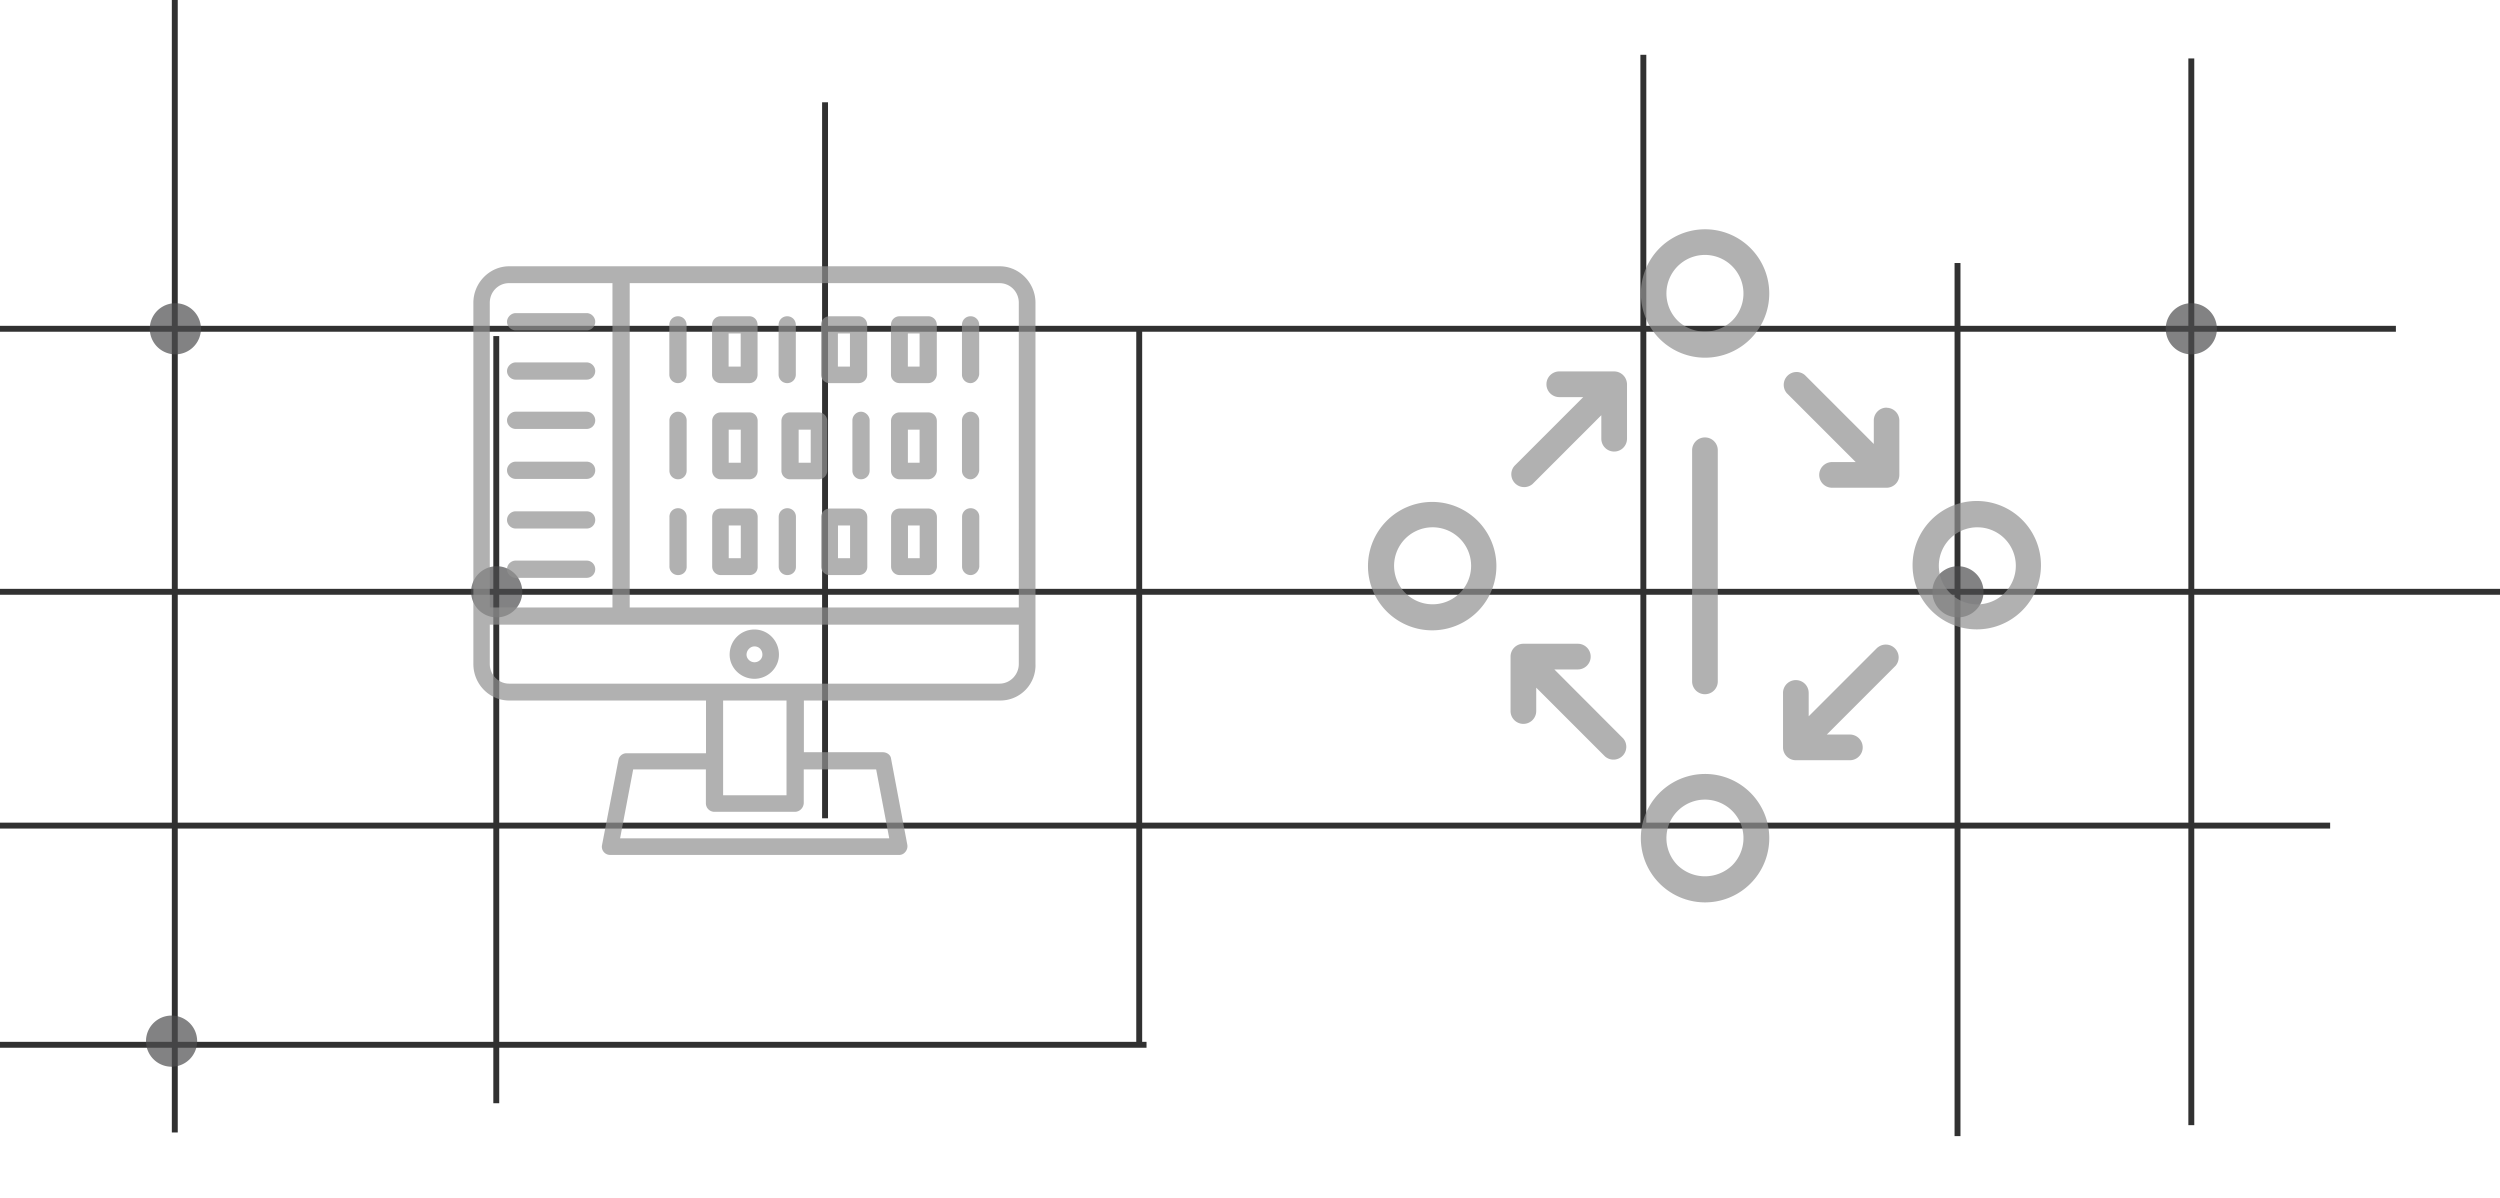 <svg xmlns="http://www.w3.org/2000/svg" width="338" height="162" fill="none"><g clip-path="url(#a)"><path stroke="#313131" stroke-miterlimit="10" stroke-width=".8" d="M-16.868 141.256H155.01m29.634-29.634h130.391m-331.903-31.61h222.75m-225.713 31.61h222.75m0-31.61h151.628m-58.281-72.11v144.22M264.656 35.56v118.043M222.181 7.408v104.214M-14.892 44.451h338.817M111.547 13.829v96.805m42.475-66.183v96.805M23.632 0v153.11M67.096 45.438v103.72"/><path fill="#4D4D4F" d="M67.096 83.47a3.458 3.458 0 1 0 0-6.915 3.458 3.458 0 0 0 0 6.915zM23.652 47.908a3.457 3.457 0 1 0 0-6.913 3.457 3.457 0 0 0 0 6.913zm-.514 96.312a3.458 3.458 0 1 0 0-6.915 3.458 3.458 0 0 0 0 6.915zm273.128-96.312a3.457 3.457 0 1 0 .002-6.914 3.457 3.457 0 0 0-.002 6.914zM264.657 83.47a3.458 3.458 0 1 0-.001-6.915 3.458 3.458 0 0 0 .001 6.915z" opacity=".7"/><path fill="#909090" fill-opacity=".7" fill-rule="evenodd" d="M135.244 94.71h-26.558v6.991h10.669c.559 0 1.072.373 1.118.886l2.191 11.601c.14.652-.373 1.398-1.072 1.398H82.498a1.113 1.113 0 0 1-1.118-1.258l2.237-11.601c.093-.513.56-.886 1.072-.886H95.45v-7.13H68.847C66.19 94.71 64 92.52 64 89.77V40.94c0-2.703 2.19-4.94 4.847-4.94h66.303c2.657 0 4.847 2.237 4.847 4.94v48.83a4.758 4.758 0 0 1-4.753 4.94zm-9.737-16.96h-3.868a1.154 1.154 0 0 1-1.165-1.165v-6.664c0-.652.513-1.165 1.165-1.165h3.868c.653 0 1.165.513 1.165 1.165v6.711c-.046.653-.559 1.119-1.165 1.119zm-2.749-2.283h1.584V71.04h-1.584v4.427zm8.478 2.284a1.154 1.154 0 0 1-1.165-1.166v-6.71c0-.653.513-1.165 1.165-1.165.653 0 1.165.512 1.165 1.165v6.757c-.093.653-.606 1.119-1.165 1.119zm-15.143 0h-3.914a1.154 1.154 0 0 1-1.166-1.166v-6.664c0-.652.513-1.165 1.166-1.165h3.914c.653 0 1.165.513 1.165 1.165v6.711c0 .653-.512 1.119-1.165 1.119zm-2.796-2.284h1.631V71.04h-1.631v4.427zm-6.851 2.284a1.154 1.154 0 0 1-1.165-1.166v-6.71c0-.653.513-1.165 1.165-1.165.653 0 1.165.512 1.165 1.165v6.757c0 .653-.512 1.119-1.165 1.119zm-5.126 0h-3.868a1.154 1.154 0 0 1-1.165-1.166v-6.664c0-.652.513-1.165 1.165-1.165h3.868c.652 0 1.118.513 1.118 1.165v6.711c0 .653-.466 1.119-1.118 1.119zm-2.796-2.284h1.631V71.04h-1.631v4.427zm-6.85 2.284a1.154 1.154 0 0 1-1.166-1.166v-6.71c0-.653.513-1.165 1.165-1.165.653 0 1.165.512 1.165 1.165v6.757c0 .653-.512 1.119-1.165 1.119zm9.643-12.953h-3.868a1.154 1.154 0 0 1-1.165-1.165v-6.71c0-.653.512-1.166 1.165-1.166h3.868c.652 0 1.118.513 1.118 1.165v6.711c0 .653-.466 1.165-1.118 1.165zm-2.796-2.237h1.631v-4.474h-1.631v4.474zm-6.85 2.237a1.154 1.154 0 0 1-1.166-1.165V56.83c0-.606.513-1.165 1.165-1.165.653 0 1.165.56 1.165 1.165v6.804c0 .653-.512 1.165-1.165 1.165zm19.01 0h-3.868a1.153 1.153 0 0 1-1.165-1.165v-6.71c0-.653.512-1.166 1.165-1.166h3.868c.652 0 1.165.513 1.165 1.165v6.711c0 .653-.513 1.165-1.165 1.165zm-2.703-2.237h1.631v-4.474h-1.631v4.474zm8.432 2.237a1.154 1.154 0 0 1-1.165-1.165V56.83c0-.606.513-1.165 1.165-1.165.606 0 1.165.56 1.165 1.165v6.804c0 .653-.512 1.165-1.165 1.165zm9.085 0h-3.868a1.153 1.153 0 0 1-1.165-1.165v-6.71c0-.653.512-1.166 1.165-1.166h3.868c.652 0 1.165.513 1.165 1.165v6.711c-.047.653-.559 1.165-1.165 1.165zm-2.75-2.237h1.585v-4.474h-1.585v4.474zm8.479 2.237a1.153 1.153 0 0 1-1.165-1.165V56.83c0-.606.512-1.165 1.165-1.165.652 0 1.165.56 1.165 1.165v6.804c-.093.653-.606 1.165-1.165 1.165zm-5.732-13h-3.868a1.153 1.153 0 0 1-1.165-1.164v-6.711c0-.653.512-1.165 1.165-1.165h3.868c.652 0 1.165.512 1.165 1.165v6.71c-.047.653-.56 1.166-1.165 1.166zm-2.75-2.236h1.585v-4.474h-1.585v4.474zm8.479 2.237a1.153 1.153 0 0 1-1.165-1.165v-6.711c0-.653.512-1.165 1.165-1.165.652 0 1.165.512 1.165 1.165v6.71c-.094.653-.606 1.166-1.165 1.166zm-15.143 0h-3.915a1.154 1.154 0 0 1-1.165-1.165v-6.711c0-.653.513-1.165 1.165-1.165h3.915c.652 0 1.165.512 1.165 1.165v6.71c0 .653-.513 1.166-1.165 1.166zm-2.796-2.237h1.631v-4.474h-1.631v4.474zm-6.851 2.237a1.154 1.154 0 0 1-1.165-1.165v-6.711c0-.653.513-1.165 1.165-1.165s1.165.512 1.165 1.165v6.71c0 .653-.513 1.166-1.165 1.166zm-5.126 0h-3.869a1.154 1.154 0 0 1-1.165-1.165v-6.711c0-.653.513-1.165 1.165-1.165h3.869c.652 0 1.118.512 1.118 1.165v6.71c0 .653-.466 1.166-1.118 1.166zm-2.797-2.237h1.632v-4.474h-1.632v4.474zm-6.85 2.237a1.154 1.154 0 0 1-1.165-1.165v-6.711c0-.653.512-1.165 1.165-1.165.652 0 1.165.512 1.165 1.165v6.71c0 .653-.513 1.166-1.165 1.166zM79.31 78.124h-9.596c-.606 0-1.166-.513-1.166-1.165 0-.653.56-1.166 1.166-1.166h9.596c.653 0 1.165.513 1.165 1.166 0 .652-.512 1.165-1.165 1.165zm0-6.665h-9.596c-.606 0-1.166-.512-1.166-1.165 0-.652.56-1.165 1.166-1.165h9.596c.653 0 1.165.513 1.165 1.165 0 .653-.512 1.165-1.165 1.165zm0-6.71h-9.596c-.606 0-1.166-.513-1.166-1.165 0-.653.56-1.166 1.166-1.166h9.596c.653 0 1.165.513 1.165 1.166 0 .652-.512 1.165-1.165 1.165zm0-6.758h-9.596c-.606 0-1.166-.513-1.166-1.165 0-.606.56-1.165 1.166-1.165h9.596c.653 0 1.165.56 1.165 1.165 0 .652-.512 1.165-1.165 1.165zm0-6.664h-9.596c-.606 0-1.166-.513-1.166-1.165 0-.606.56-1.165 1.166-1.165h9.596c.653 0 1.165.559 1.165 1.165 0 .652-.512 1.165-1.165 1.165zm0-6.664h-9.596c-.606 0-1.166-.513-1.166-1.165 0-.606.56-1.165 1.166-1.165h9.596c.653 0 1.165.559 1.165 1.165 0 .652-.512 1.165-1.165 1.165zm3.496 37.463V38.28H68.829c-1.445 0-2.61 1.166-2.61 2.657v41.188h16.588zm2.33-43.845v43.845h52.606V40.938c0-1.491-1.165-2.656-2.61-2.656H85.137zm16.867 53.492c-1.864 0-3.356-1.492-3.356-3.263 0-1.91 1.492-3.402 3.356-3.402 1.818 0 3.309 1.492 3.309 3.402 0 1.771-1.491 3.263-3.309 3.263zm0-4.381c-.559 0-1.072.513-1.072 1.118 0 .56.513 1.026 1.072 1.026.606 0 1.072-.466 1.072-1.026 0-.652-.466-1.118-1.072-1.118zm6.664 16.634v4.567c-.046.653-.559 1.165-1.211 1.165H96.602a1.153 1.153 0 0 1-1.166-1.165v-4.567h-9.83l-1.77 9.318h36.391l-1.771-9.318h-9.788zm-2.33-9.318h-8.572v12.813h8.572V94.708zm31.404-10.25H66.219v5.313c0 1.445 1.165 2.657 2.61 2.657h66.303c1.445 0 2.61-1.212 2.61-2.657V84.46z" clip-rule="evenodd"/><path fill="#909090" fill-opacity=".7" d="M230.509 31a8.681 8.681 0 0 0-7.633 12.784 8.675 8.675 0 0 0 10.18 4.198 8.677 8.677 0 0 0 6.105-9.164A8.675 8.675 0 0 0 230.509 31zm3.68 12.36a5.331 5.331 0 0 1-7.361 0 5.212 5.212 0 0 1-1.131-5.676 5.205 5.205 0 0 1 7.706-2.338 5.212 5.212 0 0 1 2.213 5.348 5.204 5.204 0 0 1-1.427 2.666zm39.285 26.995a8.679 8.679 0 1 0-12.276 12.27 8.679 8.679 0 0 0 12.276-12.27zm-2.448 9.825a5.209 5.209 0 1 1 0-7.36 5.21 5.21 0 0 1-.017 7.36h.017zm-83.483-9.825a8.68 8.68 0 1 0 12.274 12.276 8.68 8.68 0 0 0-12.274-12.276zm9.826 9.825a5.21 5.21 0 0 1-8.665-2.176 5.207 5.207 0 1 1 8.665 2.176zm33.14 24.46a8.681 8.681 0 1 0 .031 17.362 8.681 8.681 0 0 0-.031-17.362zm3.68 12.36a5.33 5.33 0 0 1-7.361 0 5.211 5.211 0 0 1-1.131-5.676 5.202 5.202 0 0 1 4.812-3.216 5.206 5.206 0 0 1 3.68 8.892zm-14.356-65.706c.088.208.136.432.138.66v7.36a1.734 1.734 0 0 1-1.736 1.736 1.734 1.734 0 0 1-1.736-1.736v-3.177l-9.304 9.305a1.738 1.738 0 0 1-2.864-1.252 1.732 1.732 0 0 1 .416-1.196l9.305-9.305h-3.177a1.737 1.737 0 1 1 0-3.472h7.36a1.736 1.736 0 0 1 1.598 1.077zM253.84 87.54l-9.305 9.305v-3.16a1.734 1.734 0 0 0-1.735-1.736 1.737 1.737 0 0 0-1.736 1.736v7.361a1.732 1.732 0 0 0 1.736 1.736h7.36a1.737 1.737 0 0 0 0-3.472h-3.177l9.305-9.305a1.737 1.737 0 0 0-2.448-2.448v-.017zm1.233-32.428a1.737 1.737 0 0 0-1.736 1.736v3.177l-9.305-9.305a1.735 1.735 0 0 0-2.448 2.447l9.305 9.305h-3.194a1.739 1.739 0 0 0-1.736 1.736 1.738 1.738 0 0 0 1.736 1.736h7.361a1.736 1.736 0 0 0 1.736-1.736v-7.343a1.735 1.735 0 0 0-1.736-1.736l.017-.017zm-44.927 35.396h3.177a1.734 1.734 0 0 0 1.227-2.963 1.735 1.735 0 0 0-1.227-.509h-7.361a1.735 1.735 0 0 0-1.736 1.736v7.36a1.735 1.735 0 0 0 1.736 1.737 1.738 1.738 0 0 0 1.736-1.736v-3.16l9.305 9.305a1.735 1.735 0 0 0 2.448-2.447l-9.305-9.323zm22.099 1.615V60.876a1.735 1.735 0 0 0-1.736-1.736 1.737 1.737 0 0 0-1.736 1.736v31.248a1.738 1.738 0 0 0 1.736 1.736 1.734 1.734 0 0 0 1.736-1.736z"/></g><defs><clipPath id="a"><path fill="#fff" d="M0 0h338v162H0z"/></clipPath></defs></svg>